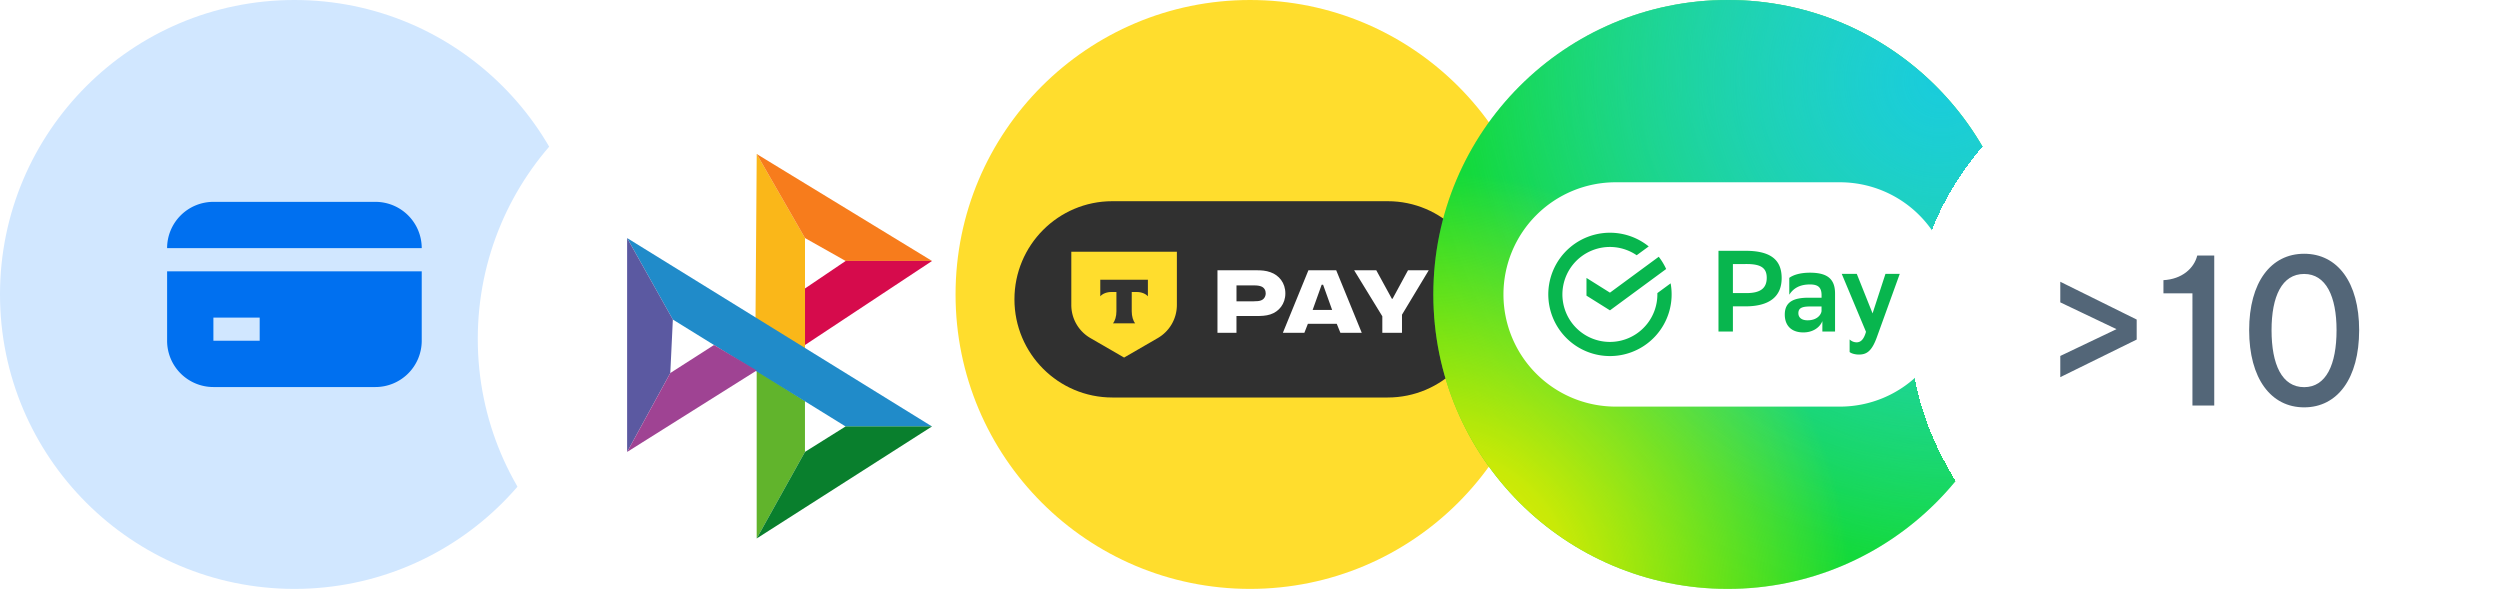 <svg xmlns="http://www.w3.org/2000/svg" fill="none" width="225" height="53" viewBox="0 6 225 53"><circle cx="26.5" cy="32.5" r="26.5" fill="#D1E7FF"/><path d="M19.206 24.167a4.167 4.167 0 0 0-4.167 4.166h22.917a4.167 4.167 0 0 0-4.167-4.166H19.206Z" fill="#0070F0"/><path fill-rule="evenodd" clip-rule="evenodd" d="M15.04 36.667v-6.25h22.916v6.25a4.167 4.167 0 0 1-4.167 4.166H19.206a4.167 4.167 0 0 1-4.167-4.166Zm4.166 0h4.166v-2.084h-4.166v2.084Z" fill="#0070F0"/><g clip-path="url(#a)" filter="url(#b)"><path fill-rule="evenodd" clip-rule="evenodd" d="M69.5 59C84.135 59 96 47.136 96 32.5S84.135 6 69.5 6C54.864 6 43 17.864 43 32.5S54.864 59 69.5 59Z" fill="#fff"/><path d="m68.105 15.86-.115 15.698 4.46 2.636V23.422l-4.345-7.563Z" fill="#FAB719"/><path d="M68.102 35.34v15.125l4.345-7.792V38.09l-4.345-2.75Z" fill="#61B42C"/><path d="M83.884 40.384 56.44 23.424l4.116 7.335 15.552 9.625h7.776Z" fill="#208BC9"/><path d="m68.102 15.86 15.78 9.625h-7.776l-3.659-2.063-4.345-7.563Z" fill="#F77C1C"/><path d="m72.451 27.96 3.66-2.475h7.775l-11.435 7.563V27.96Z" fill="#D60B4C"/><path d="m72.447 42.67 3.66-2.292h7.775l-15.78 10.084 4.345-7.792Z" fill="#097F2D"/><path d="M56.44 23.425v19.251l3.887-7.104.23-4.813-4.117-7.334Z" fill="#5B59A1"/><path d="m64.261 33.05-3.934 2.522-3.887 7.104 11.663-7.334-3.842-2.291Z" fill="#9F4393"/></g><g clip-path="url(#c)"><path d="M112.5 59c14.636 0 26.5-11.864 26.5-26.5S127.136 6 112.5 6C97.865 6 86 17.864 86 32.5S97.865 59 112.5 59Z" fill="#FFDD2D"/><g clip-path="url(#d)"><path d="M124.892 24.108H100.11c-4.865 0-8.81 3.955-8.81 8.833 0 4.879 3.945 8.834 8.81 8.834h24.782c4.865 0 8.809-3.955 8.809-8.834 0-4.878-3.944-8.833-8.809-8.833Z" fill="#303030"/><path d="M113.088 30.325h-3.516v5.63h1.71v-1.514h1.805c.424 0 .837-.013 1.238-.142.779-.249 1.357-.946 1.357-1.893 0-.946-.567-1.632-1.333-1.903-.424-.154-.826-.178-1.262-.178h.001Zm-1.804 2.792v-1.432h1.557c.33 0 .52.036.672.095.272.107.401.354.401.615 0 .284-.154.556-.448.65-.141.048-.306.072-.625.072h-1.557ZM118.136 33.898l.813-2.271h.13l.814 2.27h-1.757Zm-.424 1.242h2.595l.33.815h1.922l-2.3-5.63h-2.502l-2.3 5.63h1.935l.318-.815h.002ZM126.72 30.325l-1.391 2.566h-.059l-1.404-2.566h-1.993l2.536 4.14v1.49h1.77v-1.632l2.407-3.998h-1.866Z" fill="#fff"/><path d="M96.418 28.655h9.501v4.79a3.442 3.442 0 0 1-1.714 2.979l-3.037 1.757-3.036-1.757a3.439 3.439 0 0 1-1.714-2.978v-4.791Z" fill="#FFDD2D"/><path fill-rule="evenodd" clip-rule="evenodd" d="M99.025 31.177v1.489c.203-.23.572-.386.995-.386h.458v1.733c0 .46-.124.864-.31 1.086h1.997c-.184-.222-.309-.625-.309-1.085V32.28h.459c.422 0 .792.156.995.386v-1.49h-4.287.002Z" fill="#333"/></g></g><g clip-path="url(#e)"><path d="M155.5 59c14.636 0 26.5-11.864 26.5-26.5S170.136 6 155.5 6 129 17.864 129 32.5 140.864 59 155.5 59Z" fill="#13DC20"/><path d="M155.5 59c14.636 0 26.5-11.864 26.5-26.5S170.136 6 155.5 6 129 17.864 129 32.5 140.864 59 155.5 59Z" fill="url(#f)"/><path d="M155.5 59c14.636 0 26.5-11.864 26.5-26.5S170.136 6 155.5 6 129 17.864 129 32.5 140.864 59 155.5 59Z" fill="url(#g)"/><path d="M155.5 59c14.636 0 26.5-11.864 26.5-26.5S170.136 6 155.5 6 129 17.864 129 32.5 140.864 59 155.5 59Z" fill="url(#h)"/><path d="M166.858 23.641h-21.452a8.834 8.834 0 1 0 0 17.667h21.452a8.833 8.833 0 0 0 0-17.667Z" fill="#08B64E"/><path fill-rule="evenodd" clip-rule="evenodd" d="M165.596 42.595h-20.19A10.097 10.097 0 0 1 135.311 32.5a10.095 10.095 0 0 1 10.095-10.095h20.19A10.097 10.097 0 0 1 175.691 32.5a10.096 10.096 0 0 1-10.095 10.095Zm-22.813-9.987v-1.594l2.113 1.325 4.391-3.231c.264.34.488.71.667 1.103l-5.058 3.721-2.113-1.324Zm6.38-.23v.115a4.277 4.277 0 0 1-3.24 4.153 4.273 4.273 0 1 1 1.378-7.674l1.083-.794a5.55 5.55 0 1 0 1.973 3.323l-1.194.877Zm6.798 3.457v-2.263h1.119c2.128 0 3.269-.85 3.269-2.541 0-1.64-.975-2.46-3.269-2.46h-2.417v7.264h1.298Zm0-3.457v-2.613l1.24-.002c1.263 0 1.805.343 1.805 1.235 0 .986-.623 1.38-1.827 1.38h-1.218Zm5.073-1.369c.341-.256.964-.467 1.858-.467 1.515 0 2.262.52 2.262 1.869v3.424h-1.141v-.934c-.249.601-.882 1.017-1.713 1.017-1.048 0-1.67-.592-1.67-1.609 0-1.183.861-1.515 2.137-1.515h1.173v-.227c0-.737-.352-.966-1.048-.966-.955 0-1.505.374-1.857.924l-.001-1.516Zm2.904 2.994v-.42h-1.026c-.716 0-1.059.136-1.059.602 0 .394.29.643.83.643.819 0 1.204-.467 1.255-.825Zm3.171-3.357h-1.354l2.184 5.216c-.198.699-.478.948-.851.948a.912.912 0 0 1-.622-.26v1.132c.153.134.507.228.83.228.685 0 1.151-.28 1.608-1.525l2.075-5.74h-1.287l-1.161 3.56-1.422-3.56Z" fill="#fff"/></g><g filter="url(#i)"><rect x="172" y="6" width="53" height="53" rx="26.5" fill="#fff" shape-rendering="crispEdges"/><path d="m192.302 32.56-6.876 3.384v-1.908l5.058-2.412-5.058-2.412v-1.854l6.876 3.402v1.8Zm5.018 5.94V28.402h-2.61v-1.188c1.674-.09 2.754-1.062 3.042-2.214h1.53v13.5h-1.962Zm10.054.162c-2.988 0-4.95-2.592-4.95-6.948 0-4.32 1.962-6.876 4.95-6.876 2.988 0 4.95 2.556 4.95 6.876 0 4.356-1.962 6.948-4.95 6.948Zm0-12.006c-1.998 0-2.934 2.016-2.934 5.058 0 3.096.936 5.13 2.934 5.13 1.98 0 2.916-2.034 2.916-5.13 0-3.042-.954-5.058-2.916-5.058Z" fill="#0A2540" fill-opacity=".7"/></g><defs><clipPath id="a"><path fill="#fff" transform="translate(43 6)" d="M0 0h53v53H0z"/></clipPath><clipPath id="c"><path fill="#fff" transform="translate(86 6)" d="M0 0h53v53H0z"/></clipPath><clipPath id="d"><path fill="#fff" transform="translate(91.3 24.108)" d="M0 0h42.4v17.667H0z"/></clipPath><clipPath id="e"><path fill="#fff" transform="translate(129 6)" d="M0 0h53v53H0z"/></clipPath><radialGradient id="f" cx="0" cy="0" r="1" gradientUnits="userSpaceOnUse" gradientTransform="rotate(135 89.757 40.693) scale(51.718)"><stop stop-color="#3BDFB4"/><stop offset="1" stop-color="#3BDFB4" stop-opacity="0"/></radialGradient><radialGradient id="g" cx="0" cy="0" r="1" gradientUnits="userSpaceOnUse" gradientTransform="rotate(135 84.604 42.828) scale(51.53)"><stop stop-color="#19CCDC"/><stop offset=".223" stop-color="#19CCDC" stop-opacity=".75"/><stop offset="1" stop-color="#19CCDC" stop-opacity="0"/></radialGradient><radialGradient id="h" cx="0" cy="0" r="1" gradientUnits="userSpaceOnUse" gradientTransform="rotate(-45 135.72 -126.217) scale(37.477)"><stop stop-color="#F5ED01"/><stop offset=".332" stop-color="#F5ED01" stop-opacity=".8"/><stop offset="1" stop-color="#F5ED01" stop-opacity="0"/></radialGradient><filter id="b" x="33" y="0" width="73" height="73" filterUnits="userSpaceOnUse" color-interpolation-filters="sRGB"><feFlood flood-opacity="0" result="BackgroundImageFix"/><feColorMatrix in="SourceAlpha" values="0 0 0 0 0 0 0 0 0 0 0 0 0 0 0 0 0 0 127 0" result="hardAlpha"/><feOffset dy="4"/><feGaussianBlur stdDeviation="5"/><feComposite in2="hardAlpha" operator="out"/><feColorMatrix values="0 0 0 0 0 0 0 0 0 0 0 0 0 0 0 0 0 0 0.02 0"/><feBlend in2="BackgroundImageFix" result="effect1_dropShadow_64308_20915"/><feBlend in="SourceGraphic" in2="effect1_dropShadow_64308_20915" result="shape"/></filter><filter id="i" x="162" y="0" width="73" height="73" filterUnits="userSpaceOnUse" color-interpolation-filters="sRGB"><feFlood flood-opacity="0" result="BackgroundImageFix"/><feColorMatrix in="SourceAlpha" values="0 0 0 0 0 0 0 0 0 0 0 0 0 0 0 0 0 0 127 0" result="hardAlpha"/><feOffset dy="4"/><feGaussianBlur stdDeviation="5"/><feComposite in2="hardAlpha" operator="out"/><feColorMatrix values="0 0 0 0 0 0 0 0 0 0 0 0 0 0 0 0 0 0 0.02 0"/><feBlend in2="BackgroundImageFix" result="effect1_dropShadow_64308_20915"/><feBlend in="SourceGraphic" in2="effect1_dropShadow_64308_20915" result="shape"/></filter></defs></svg>

